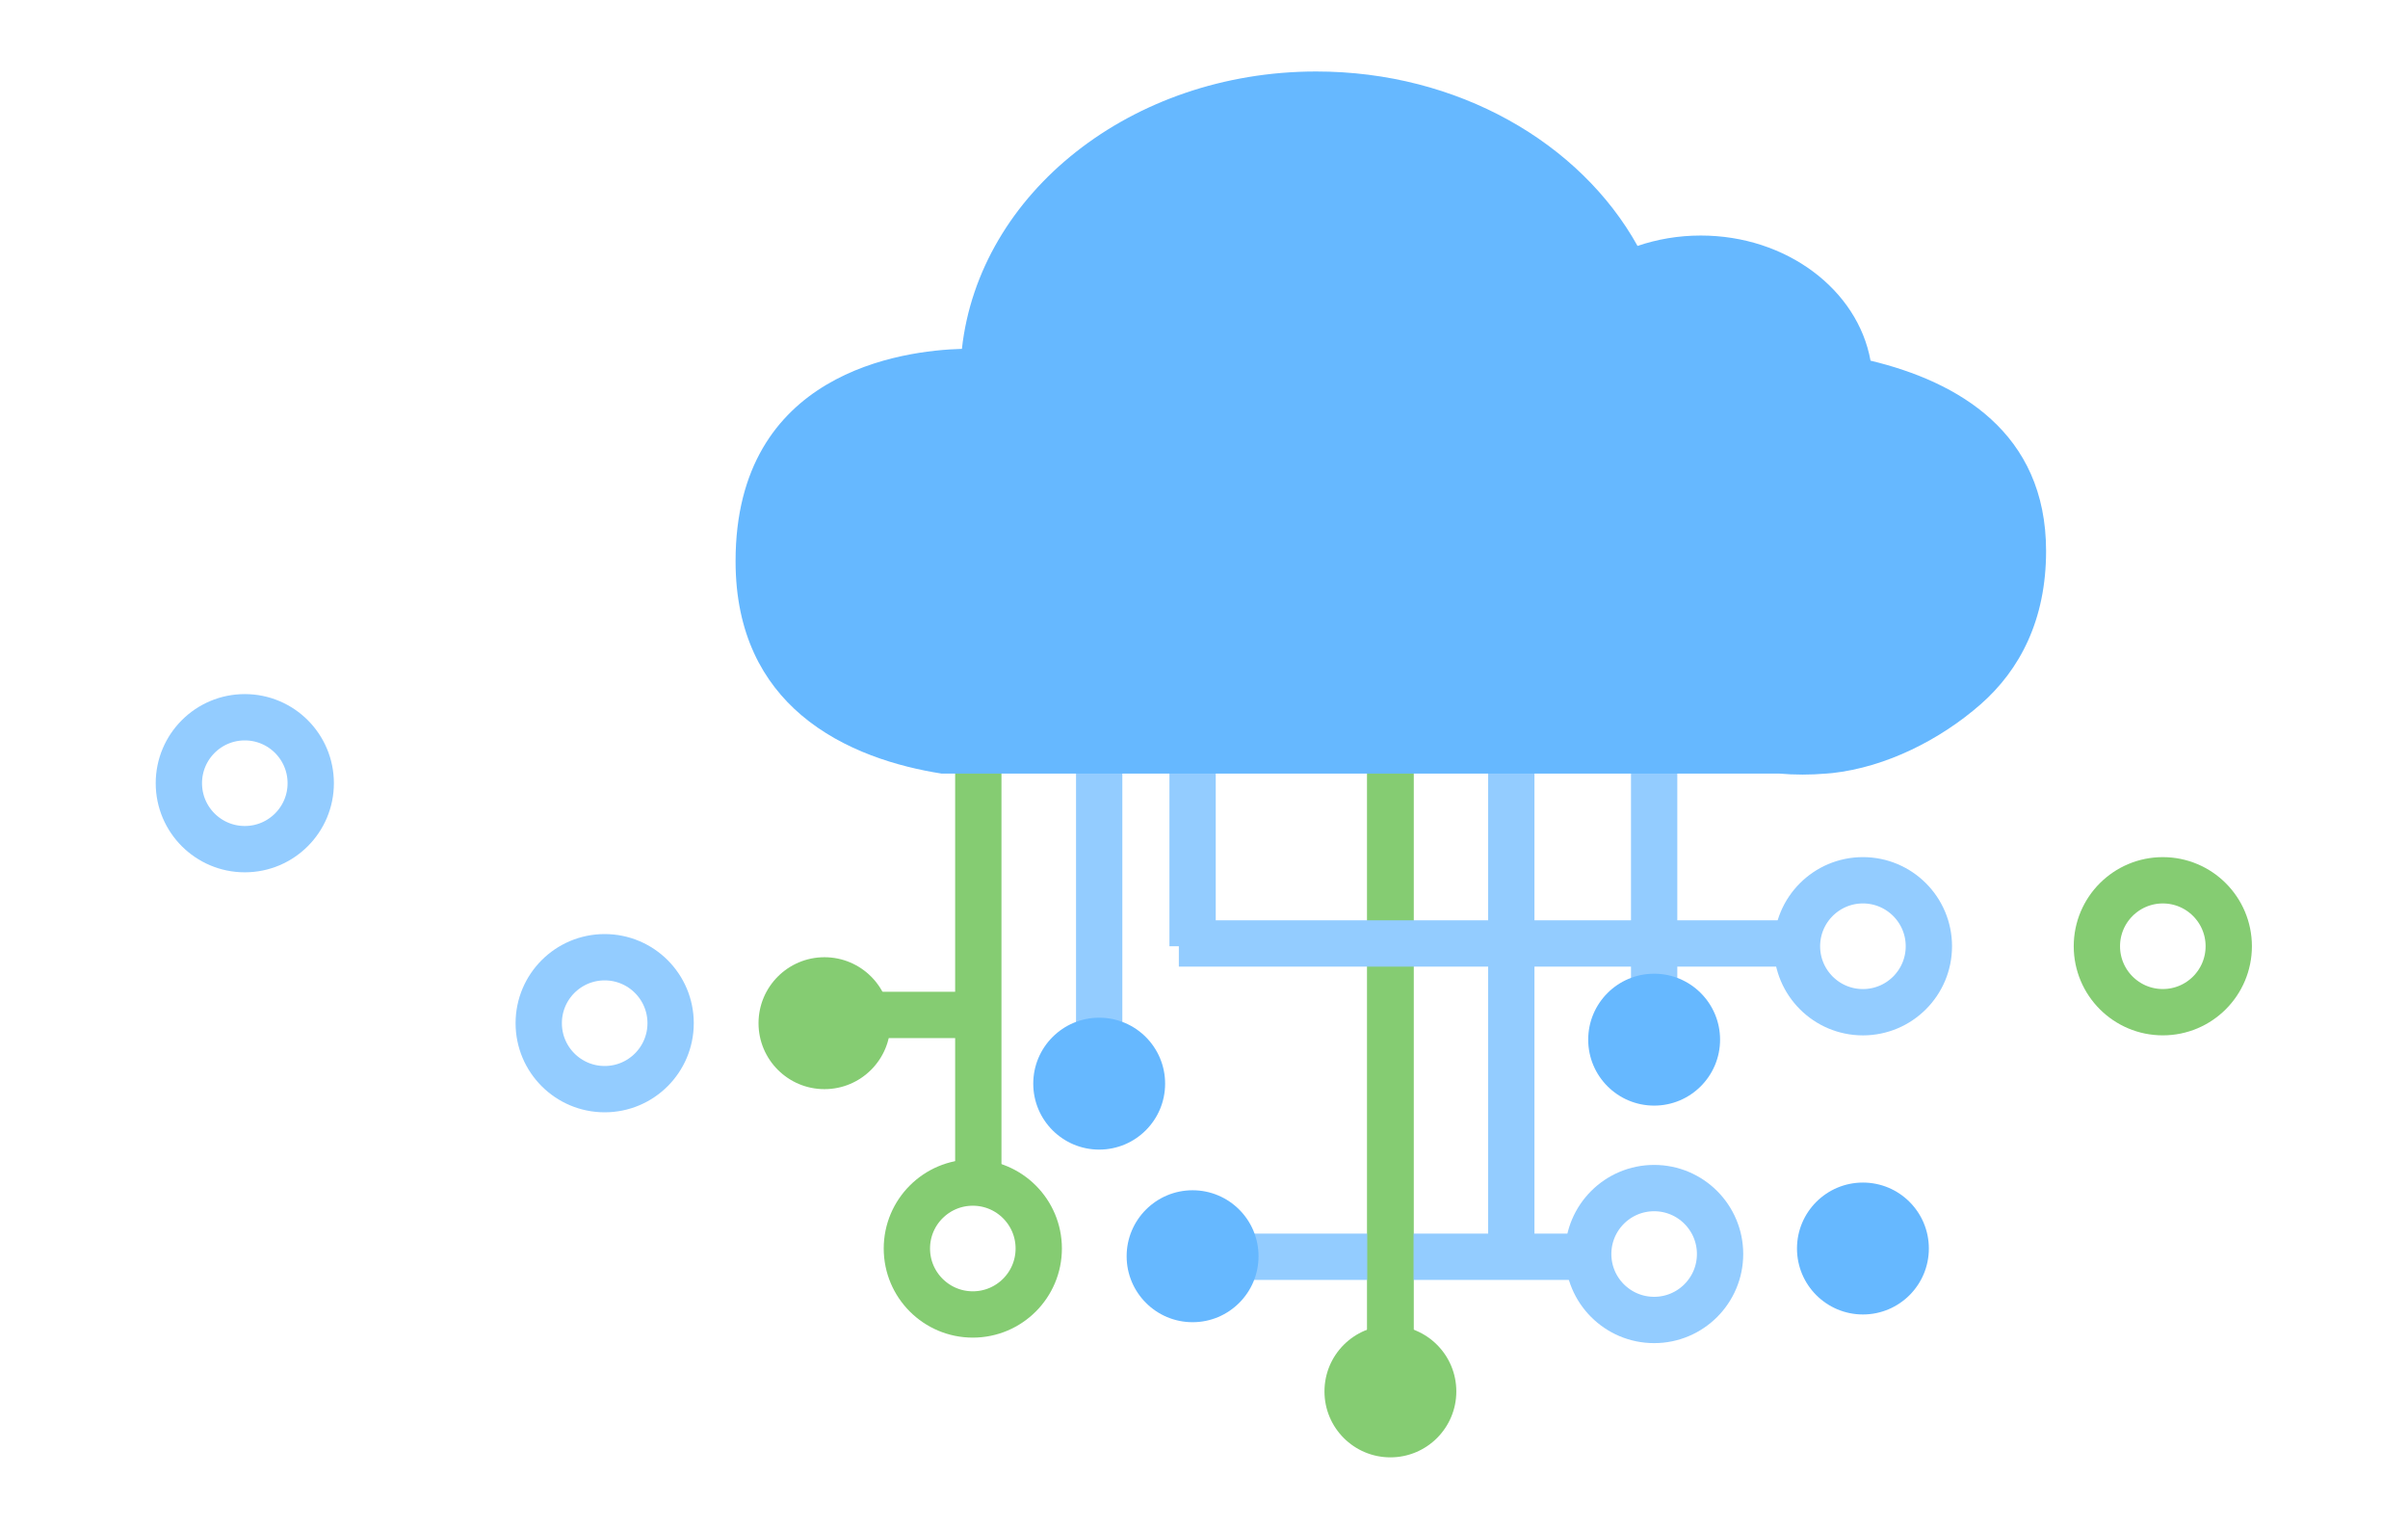 <?xml version="1.0" encoding="utf-8"?>
<!-- Generator: Adobe Illustrator 16.0.0, SVG Export Plug-In . SVG Version: 6.00 Build 0)  -->
<!DOCTYPE svg PUBLIC "-//W3C//DTD SVG 1.1//EN" "http://www.w3.org/Graphics/SVG/1.1/DTD/svg11.dtd">
<svg version="1.1" id="Layer_1" xmlns="http://www.w3.org/2000/svg" xmlns:xlink="http://www.w3.org/1999/xlink" x="0px" y="0px"
	 width="260px" height="165px" viewBox="0 0 260 165" enable-background="new 0 0 260 165" xml:space="preserve">
<g>
	<g>
		
			<line fill="none" stroke="#85CC72" stroke-width="5" stroke-miterlimit="10" x1="150.125" y1="65.208" x2="150.125" y2="150.197"/>
		
			<line fill="none" stroke="#93CCFF" stroke-width="5" stroke-miterlimit="10" x1="129.064" y1="135.661" x2="171.779" y2="135.661"/>
		
			<line fill="none" stroke="#85CC72" stroke-width="5" stroke-miterlimit="10" x1="150.125" y1="65.208" x2="150.125" y2="150.197"/>
		<line fill="none" stroke="#93CCFF" stroke-width="5" stroke-miterlimit="10" x1="118.683" y1="29.614" x2="118.683" y2="114.6"/>
		
			<line fill="none" stroke="#85CC72" stroke-width="5" stroke-miterlimit="10" x1="105.631" y1="49.192" x2="105.631" y2="127.652"/>
		<line fill="none" stroke="#93CCFF" stroke-width="5" stroke-miterlimit="10" x1="163.18" y1="50.378" x2="163.18" y2="135.365"/>
		
			<line fill="none" stroke="#93CCFF" stroke-width="5" stroke-miterlimit="10" x1="178.604" y1="52.157" x2="178.604" y2="111.633"/>
		
			<line fill="none" stroke="#93CCFF" stroke-width="5" stroke-miterlimit="10" x1="128.768" y1="42.666" x2="128.768" y2="102.143"/>
		
			<line fill="none" stroke="#93CCFF" stroke-width="5" stroke-miterlimit="10" x1="127.284" y1="101.843" x2="194.917" y2="101.843"/>
		
			<line fill="none" stroke="#85CC72" stroke-width="5" stroke-miterlimit="10" x1="89.909" y1="109.557" x2="105.334" y2="109.557"/>
	</g>
	<path fill="#66B8FF" d="M201.968,38.931c-1.383-7.651-9.063-13.506-18.331-13.506c-2.41,0-4.715,0.401-6.826,1.123
		c-6.193-11.137-19.396-18.831-34.688-18.831c-19.988,0-36.408,13.143-38.263,29.942c-6.38,0.177-24.438,2.483-24.438,22.921
		c0,7.875,2.993,13.112,7.075,16.594c4.573,3.899,10.513,5.601,15.165,6.331h12.98h21.035h32.118h24.301
		c1.668,0.144,3.37,0.147,5.08,0c0.221-0.019,0.438-0.03,0.655-0.054c5.839-0.646,11.671-3.613,16.019-7.419
		c4.248-3.724,7.073-9.127,7.073-16.554C220.922,46.663,211.396,41.199,201.968,38.931z"/>
	<g>
		<circle fill="#85CC72" cx="89.021" cy="110.448" r="7.12"/>
		<circle fill="none" stroke="#93CCFF" stroke-width="5" stroke-miterlimit="10" cx="65.289" cy="110.448" r="7.12"/>
		<circle fill="none" stroke="#93CCFF" stroke-width="5" stroke-miterlimit="10" cx="26.432" cy="84.543" r="7.119"/>
		<circle fill="#66B8FF" cx="118.683" cy="116.975" r="7.119"/>
		<circle fill="none" stroke="#85CC72" stroke-width="5" stroke-miterlimit="10" cx="105.038" cy="134.771" r="7.119"/>
		<circle fill="#66B8FF" cx="128.768" cy="135.604" r="7.121"/>
		<path fill="none" stroke="#93CCFF" stroke-width="5" stroke-miterlimit="10" d="M178.605,128.247c3.928,0,7.117,3.187,7.117,7.118
			s-3.189,7.119-7.117,7.119c-3.935,0-7.121-3.188-7.121-7.119S174.672,128.247,178.605,128.247z"/>
		<path fill="#66B8FF" d="M178.605,105.107c3.928,0,7.117,3.188,7.117,7.119c0,3.932-3.189,7.119-7.117,7.119
			c-3.935,0-7.121-3.188-7.121-7.119S174.672,105.107,178.605,105.107z"/>
		<circle fill="none" stroke="#93CCFF" stroke-width="5" stroke-miterlimit="10" cx="201.146" cy="102.143" r="7.121"/>
		<circle fill="none" stroke="#85CC72" stroke-width="5" stroke-miterlimit="10" cx="233.527" cy="102.142" r="7.119"/>
		<circle fill="#66B8FF" cx="201.146" cy="134.771" r="7.119"/>
		<path fill="#85CC72" d="M150.127,143.077c3.932,0,7.117,3.187,7.117,7.12c0,3.929-3.188,7.117-7.117,7.117
			c-3.932,0-7.119-3.188-7.119-7.117C143.008,146.264,146.195,143.077,150.127,143.077z"/>
	</g>
</g>
</svg>
